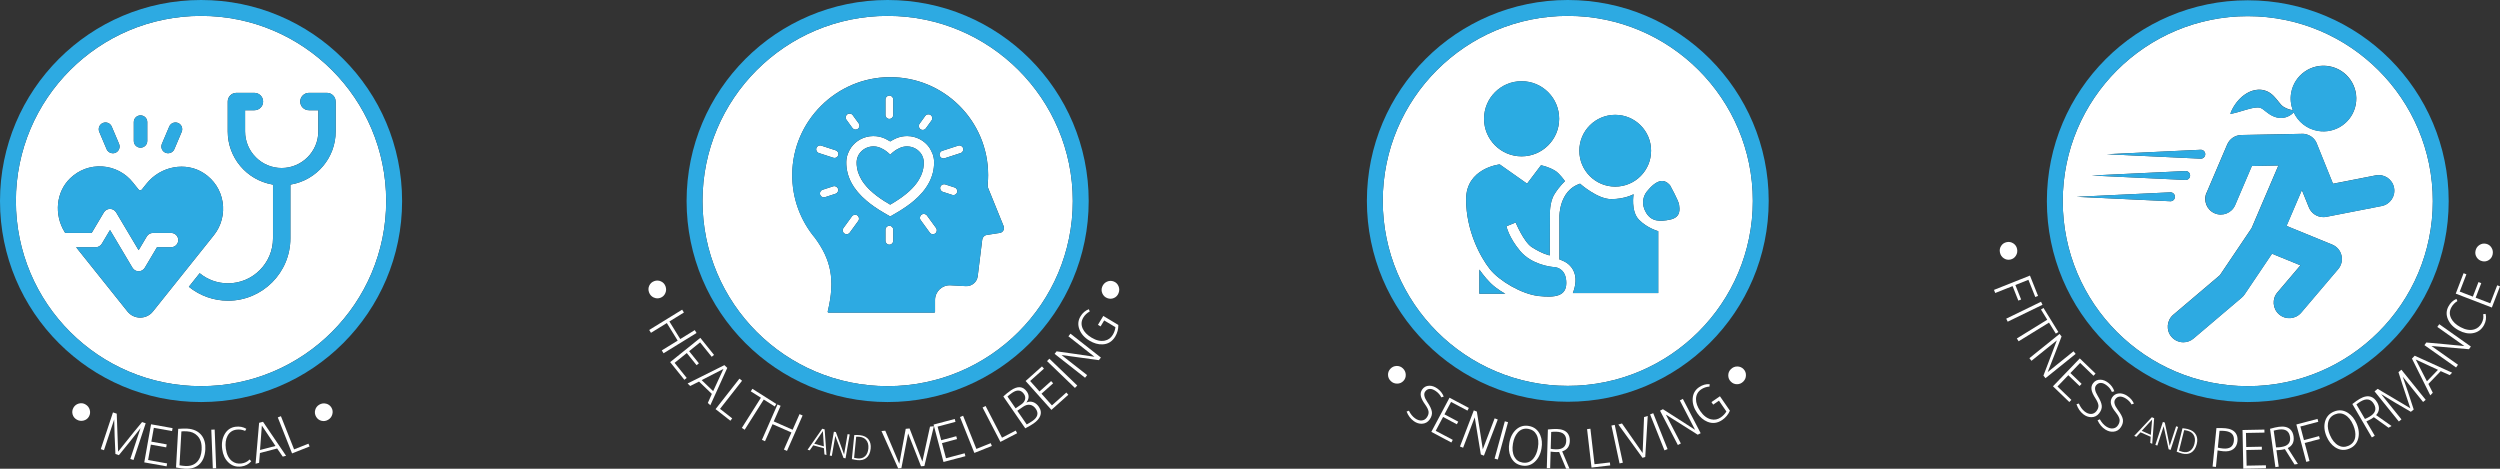<svg xmlns="http://www.w3.org/2000/svg" id="Layer_1" viewBox="0 0 877.89 164.61"><rect x="0" y="0" width="877.89" height="164.61" fill="#333333" stroke="none"/><defs><style>.cls-1{fill:#2babe2;}.cls-2{fill:#fff;}.cls-3{fill:#2daae2;}</style></defs><path class="cls-2" d="M70.6,5.58C34.69,5.58,5.58,34.69,5.58,70.59s29.11,65.01,65.01,65.01,65.01-29.11,65.01-65.01S106.51,5.58,70.6,5.58ZM56.85,50.53l2.58-6.08c.51-1.2,1.91-1.77,3.11-1.26,1.21.51,1.77,1.9,1.26,3.11l-2.58,6.08c-.38.9-1.26,1.44-2.18,1.44-.31,0-.62-.06-.93-.19-1.21-.51-1.77-1.9-1.26-3.11ZM46.98,42.88c0-1.31,1.06-2.37,2.37-2.37s2.37,1.06,2.37,2.37v6.6c0,1.31-1.06,2.37-2.37,2.37s-2.37-1.06-2.37-2.37v-6.6ZM36.12,43.19c1.21-.51,2.6.05,3.11,1.26l2.58,6.08c.51,1.2-.05,2.6-1.26,3.11-.3.13-.62.19-.93.19-.92,0-1.8-.54-2.18-1.45l-2.58-6.08c-.51-1.21.05-2.6,1.26-3.11ZM49.23,111.53c-1.75,0-3.38-.79-4.47-2.15l-18.03-22.56h6.87c.88,0,1.71-.47,2.16-1.23l2.87-4.82,7.89,13.27c.45.76,1.27,1.23,2.16,1.23s1.71-.47,2.16-1.23l4.29-7.22h4.96c1.39,0,2.51-1.13,2.51-2.51s-1.13-2.51-2.51-2.51h-6.39c-.88,0-1.71.47-2.16,1.23l-2.86,4.82-7.89-13.26c-.45-.76-1.28-1.23-2.16-1.23s-1.71.47-2.16,1.23l-4.29,7.22h-9.28l-.19-.31c-3.81-6.16-3.01-14.09,1.9-18.85,3.08-2.98,7.1-4.47,11.34-4.19,4.18.27,8.08,2.3,10.68,5.57l2.04,2.54c.13.16.34.25.57.25h0c.23,0,.44-.09.56-.25l1.65-2.06c4.96-6.21,13.81-7.83,20.13-3.69,3.58,2.34,5.92,5.94,6.59,10.13.66,4.14-.46,8.38-3.07,11.65l-21.4,26.78c-1.09,1.37-2.72,2.15-4.47,2.15ZM117.87,35.67v10.47c0,9.19-6.58,17.03-15.64,18.64l-.26.05v18.84c0,12.09-9.83,21.92-21.91,21.92-5.01,0-9.88-1.74-13.75-4.88l3.8-4.77c2.78,2.29,6.26,3.55,9.95,3.55,8.72,0,15.8-7.09,15.8-15.82v-18.84l-.26-.05c-9.06-1.61-15.64-9.46-15.64-18.64v-10.47c0-1.68,1.36-3.06,3.04-3.06h6.33c1.69,0,3.06,1.38,3.06,3.06s-1.37,3.04-3.06,3.04h-3.27v7.43c0,7.09,5.76,12.86,12.84,12.86s12.87-5.77,12.87-12.86v-7.43h-3.29c-1.69,0-3.06-1.36-3.06-3.04s1.37-3.06,3.06-3.06h6.33c1.68,0,3.04,1.38,3.04,3.06Z"></path><path class="cls-3" d="M108.5,32.61c-1.69,0-3.06,1.38-3.06,3.06s1.37,3.04,3.06,3.04h3.29v7.43c0,7.09-5.77,12.86-12.87,12.86s-12.84-5.77-12.84-12.86v-7.43h3.27c1.69,0,3.06-1.36,3.06-3.04s-1.37-3.06-3.06-3.06h-6.33c-1.68,0-3.04,1.38-3.04,3.06v10.47c0,9.19,6.58,17.03,15.64,18.64l.26.05v18.84c0,8.73-7.09,15.82-15.8,15.82-3.68,0-7.17-1.26-9.95-3.55l-3.8,4.77c3.86,3.14,8.73,4.88,13.75,4.88,12.07,0,21.91-9.83,21.91-21.92v-18.84l.26-.05c9.06-1.61,15.64-9.46,15.64-18.64v-10.47c0-1.68-1.36-3.06-3.04-3.06h-6.33Z"></path><path class="cls-3" d="M78.17,70.94c-.67-4.19-3.01-7.79-6.59-10.13-6.33-4.14-15.18-2.52-20.13,3.69l-1.65,2.06c-.12.16-.33.25-.56.25h0c-.23,0-.45-.09-.57-.25l-2.04-2.54c-2.61-3.27-6.5-5.3-10.68-5.57-4.24-.28-8.26,1.21-11.34,4.19-4.91,4.76-5.71,12.68-1.9,18.85l.19.31h9.28l4.29-7.22c.45-.76,1.28-1.23,2.16-1.23s1.71.47,2.16,1.23l7.89,13.26,2.86-4.82c.45-.76,1.28-1.23,2.16-1.23h6.39c1.39,0,2.51,1.13,2.51,2.51s-1.13,2.51-2.51,2.51h-4.96l-4.29,7.22c-.45.76-1.28,1.23-2.16,1.23s-1.71-.47-2.16-1.23l-7.89-13.27-2.87,4.82c-.45.76-1.28,1.23-2.16,1.23h-6.87l18.03,22.56c1.09,1.37,2.72,2.15,4.47,2.15s3.38-.79,4.47-2.15l21.4-26.78c2.61-3.27,3.73-7.52,3.07-11.65Z"></path><path class="cls-3" d="M49.35,51.86c1.31,0,2.37-1.06,2.37-2.37v-6.6c0-1.31-1.06-2.37-2.37-2.37s-2.37,1.06-2.37,2.37v6.6c0,1.31,1.06,2.37,2.37,2.37Z"></path><path class="cls-3" d="M58.11,53.63c.3.13.62.19.93.19.92,0,1.8-.54,2.18-1.44l2.58-6.08c.51-1.21-.05-2.6-1.26-3.11-1.21-.51-2.6.05-3.11,1.26l-2.58,6.08c-.51,1.21.05,2.6,1.26,3.11Z"></path><path class="cls-3" d="M37.44,52.38c.38.9,1.26,1.45,2.18,1.45.31,0,.62-.06.93-.19,1.21-.51,1.77-1.91,1.26-3.11l-2.58-6.08c-.51-1.21-1.9-1.77-3.11-1.26-1.2.51-1.77,1.9-1.26,3.11l2.58,6.08Z"></path><path class="cls-3" d="M70.6,0C31.61,0,0,31.6,0,70.59s31.61,70.59,70.6,70.59,70.6-31.6,70.6-70.59S109.59,0,70.6,0ZM70.6,135.6c-35.91,0-65.01-29.11-65.01-65.01S34.69,5.58,70.6,5.58s65.01,29.1,65.01,65.01-29.11,65.01-65.01,65.01Z"></path><path class="cls-2" d="M30.01,142c-.75-.42-1.53-.52-2.35-.29-.82.23-1.44.71-1.87,1.46-.42.75-.52,1.52-.3,2.33.22.81.72,1.43,1.48,1.86.76.43,1.56.54,2.4.32.83-.22,1.46-.69,1.87-1.42.42-.75.51-1.54.27-2.36-.24-.83-.74-1.46-1.51-1.89Z"></path><path class="cls-2" d="M49.89,148.21c-1.46,1.73-3.69,4.47-6.68,8.22-.82,1.02-1.4,1.75-1.74,2.18-.02-.61-.06-1.66-.11-3.16l-.02-.55c-.13-4.42-.25-7.63-.35-9.64l-1.32-.44-4.28,12.9,1.12.37,3.59-10.82c.06,3.61.2,7.66.43,12.15l1.22.41c2.87-3.47,5.4-6.63,7.6-9.49l-3.59,10.82,1.12.37,4.28-12.9-1.26-.42Z"></path><polygon class="cls-2" points="50.66 162.37 58.5 163.76 58.68 162.73 52.01 161.54 52.97 156.13 58.36 157.09 58.54 156.05 53.15 155.09 54.02 150.23 60.42 151.37 60.6 150.34 53.04 148.99 50.66 162.37"></polygon><path class="cls-2" d="M65.68,150.51c-.73-.04-1.76-.01-3.1.08l-.77,13.57c1.33.25,2.39.39,3.18.44,2.01.11,3.63-.36,4.85-1.4,1.37-1.18,2.13-2.98,2.26-5.4.11-2-.32-3.63-1.29-4.89-1.14-1.47-2.85-2.27-5.13-2.4ZM70.82,157.81c-.11,1.87-.62,3.31-1.56,4.32-1.01,1.1-2.42,1.61-4.24,1.5-.64-.04-1.3-.12-1.99-.24l.67-11.9c.43-.06,1.09-.07,1.96-.02,1.5.09,2.71.59,3.63,1.54,1.13,1.15,1.63,2.75,1.51,4.8Z"></path><polygon class="cls-2" points="74.2 150.89 74.73 164.47 75.91 164.42 75.38 150.84 74.2 150.89"></polygon><path class="cls-2" d="M84.79,162.75c-1.28.17-2.39-.11-3.34-.85-1.16-.93-1.88-2.37-2.14-4.32-.25-1.82-.05-3.32.58-4.5.67-1.27,1.71-2.01,3.12-2.2,1.05-.14,2.07,0,3.07.43l.42-.73c-1.12-.67-2.39-.91-3.82-.72-1.6.22-2.84,1.04-3.7,2.45-.92,1.53-1.24,3.34-.95,5.44.26,1.92.95,3.42,2.07,4.53,1.27,1.27,2.83,1.78,4.67,1.53,1.42-.19,2.57-.8,3.46-1.83l-.58-.63c-.75.78-1.7,1.25-2.84,1.4Z"></path><path class="cls-2" d="M90.99,148.47l-1.24,14.37,1.23-.32.3-3.45,6.04-1.58,1.97,2.86,1.16-.3-8.09-11.94-1.37.36ZM91.31,158.02l.64-8.58,4.78,7.16-5.43,1.42Z"></path><polygon class="cls-2" points="103.27 157.8 98.65 146.15 97.55 146.58 102.56 159.22 108.71 156.78 108.32 155.8 103.27 157.8"></polygon><path class="cls-2" d="M114.51,141.75c-.84-.21-1.64-.09-2.39.35-.74.43-1.22,1.06-1.44,1.88-.22.82-.11,1.61.32,2.35.43.74,1.05,1.22,1.86,1.43.81.21,1.6.1,2.35-.34.76-.44,1.25-1.07,1.48-1.91.24-.83.14-1.61-.28-2.34-.43-.74-1.07-1.22-1.9-1.43Z"></path><path class="cls-2" d="M331.29,55.64c.14,0,.28-.02.42-.07l5.61-1.82c.72-.24,1.12-1.01.88-1.73-.24-.72-1.01-1.12-1.73-.88l-5.61,1.82c-.72.23-1.11,1.01-.88,1.73.19.58.73.95,1.3.95Z"></path><path class="cls-2" d="M298.85,51.81c-.51.83-.78,1.31-1.15,2.24-.33.93-.5,1.89-.52,2.83-.07,5.02,2.34,9.63,7.18,13.68,1.69,1.43,3.72,2.83,6.03,4.17l2.21,1.28,2.21-1.28c2.31-1.34,4.34-2.74,6.03-4.16,4.84-4.06,7.25-8.67,7.18-13.69-.01-.94-.19-1.91-.52-2.83-.39-.9-.75-1.63-1.14-2.24-1.76-2.49-4.62-3.99-7.72-4.03h-.13c-1.32,0-2.6.26-3.8.77-.24.1-.49.22-.73.35-.49.23-.95.5-1.37.77-.42-.27-.88-.53-1.37-.77-.24-.13-.48-.24-.73-.35-1.2-.51-2.48-.77-3.8-.77h-.13c-3.11.04-5.96,1.54-7.72,4.03ZM301.65,54.15h0s0-.01,0-.01h0c1.03-1.6,2.87-2.71,4.97-2.73h.08c.85,0,1.66.17,2.39.48.18.08.35.16.53.25,1.15.53,2.1,1.33,2.6,1.81l.39.37.39-.37c.5-.48,1.45-1.28,2.6-1.81.17-.09.34-.18.53-.25.73-.31,1.54-.48,2.38-.48h.08c2.09.03,3.94,1.13,4.96,2.73,0,0,0,0,0,0,0,0,0,0,.01.01h0c.49.81.82,1.81.84,2.8.03,2.38-.6,6.42-5.89,10.87-1.47,1.24-3.28,2.51-5.52,3.81l-.39.23-.39-.23c-2.23-1.29-4.05-2.57-5.52-3.81-5.29-4.44-5.92-8.49-5.89-10.87.01-.99.35-1.99.84-2.79Z"></path><path class="cls-2" d="M312.3,79.28c-.76,0-1.37.61-1.37,1.37v3.9c0,.76.61,1.37,1.37,1.37s1.37-.61,1.37-1.37v-3.9c0-.76-.61-1.37-1.37-1.37Z"></path><path class="cls-2" d="M323.6,75.38c-.61.45-.75,1.3-.3,1.92l3.19,4.39c.27.37.68.57,1.11.57.28,0,.56-.09.8-.26.61-.45.75-1.3.31-1.92l-3.19-4.39c-.45-.61-1.3-.75-1.92-.3Z"></path><path class="cls-2" d="M299.33,44.94c.27.37.69.57,1.11.57.28,0,.56-.09.81-.26.61-.44.75-1.3.3-1.91l-2.1-2.89c-.44-.61-1.3-.75-1.91-.3-.61.45-.75,1.3-.31,1.92l2.1,2.89Z"></path><path class="cls-2" d="M335.22,65.83l-3.29-1.07c-.72-.23-1.49.16-1.73.88-.23.72.16,1.49.88,1.73l3.29,1.07c.14.05.28.07.42.07.58,0,1.12-.37,1.3-.95.23-.72-.16-1.49-.88-1.73Z"></path><path class="cls-2" d="M311.7,135.6c35.91,0,65.01-29.11,65.01-65.01S347.61,5.58,311.7,5.58s-65.01,29.11-65.01,65.01,29.11,65.01,65.01,65.01ZM312.38,27.09c19.1-.12,34.62,15.33,34.62,34.4,0,1.07-.05,2.13-.15,3.17-.06.61.05,1.22.31,1.78l5.25,12.92c.22.54.19,1.15-.12,1.64-.31.49-.84.79-1.43.81l-4.39.7c-.84.13-1.45.82-1.55,1.65l-1.58,12.8c-.26,2.09-2.09,3.63-4.19,3.51l-5.37-.29c-2.95-.16-5.43,2.19-5.43,5.14v4.12c0,.19-.16.34-.35.34h-37c-.22,0-.39-.21-.33-.43,2.75-11.3,1.03-18.32-4.48-25.82-5.05-6.04-8.07-13.85-7.99-22.37.17-18.71,15.47-33.97,34.19-34.08Z"></path><path class="cls-2" d="M287.56,53.75l5.07,1.65c.14.05.28.07.42.07.58,0,1.12-.37,1.3-.95.23-.72-.16-1.49-.88-1.73l-5.07-1.65c-.72-.24-1.49.16-1.73.88-.23.72.16,1.49.88,1.73Z"></path><path class="cls-2" d="M297.29,82.25c.42,0,.84-.2,1.11-.57l2.98-4.1c.45-.61.31-1.47-.3-1.92s-1.47-.31-1.92.3l-2.98,4.1c-.45.61-.31,1.47.3,1.92.24.18.53.26.81.26Z"></path><path class="cls-2" d="M292.56,65.43l-3.69,1.2c-.72.23-1.12,1.01-.88,1.73.19.58.73.95,1.3.95.14,0,.28-.02.42-.07l3.69-1.2c.72-.23,1.11-1.01.88-1.73-.23-.72-1.01-1.12-1.73-.88Z"></path><path class="cls-2" d="M324.02,45.63c.42,0,.84-.2,1.11-.57l1.99-2.75c.45-.61.31-1.47-.3-1.91-.61-.45-1.47-.31-1.92.3l-1.99,2.75c-.45.61-.31,1.47.3,1.92.24.18.53.26.81.26Z"></path><path class="cls-2" d="M312.3,41.76c.76,0,1.37-.61,1.37-1.37v-5.46c0-.76-.61-1.37-1.37-1.37s-1.37.61-1.37,1.37v5.46c0,.76.61,1.37,1.37,1.37Z"></path><path class="cls-3" d="M311.7,141.18c38.99,0,70.6-31.6,70.6-70.59S350.69,0,311.7,0s-70.6,31.6-70.6,70.59,31.61,70.59,70.6,70.59ZM311.7,5.58c35.91,0,65.01,29.11,65.01,65.01s-29.11,65.01-65.01,65.01-65.01-29.11-65.01-65.01S275.8,5.58,311.7,5.58Z"></path><path class="cls-3" d="M306.7,67.81c1.47,1.24,3.28,2.51,5.52,3.81l.39.23.39-.23c2.23-1.29,4.04-2.57,5.52-3.81,5.29-4.44,5.92-8.49,5.89-10.87-.01-.99-.35-1.99-.84-2.79h0s0-.01-.01-.01c0,0,0,0,0,0-1.03-1.6-2.87-2.7-4.96-2.73h-.08c-.85,0-1.65.17-2.38.48-.18.08-.35.16-.53.25-1.15.53-2.1,1.33-2.6,1.81l-.39.37-.39-.37c-.5-.48-1.45-1.28-2.6-1.81-.17-.09-.34-.18-.53-.25-.73-.31-1.54-.48-2.39-.48h-.08c-2.09.03-3.94,1.13-4.97,2.73h0s0,0,0,.01h0c-.49.81-.82,1.81-.84,2.8-.03,2.38.6,6.42,5.89,10.87Z"></path><path class="cls-3" d="M290.66,109.37c-.05.22.11.43.33.43h37c.19,0,.35-.15.35-.34v-4.12c0-2.95,2.48-5.31,5.43-5.14l5.37.29c2.1.12,3.94-1.42,4.19-3.51l1.58-12.8c.1-.83.72-1.52,1.55-1.65l4.39-.7c.59-.02,1.12-.32,1.43-.81.31-.49.34-1.1.12-1.64l-5.25-12.92c-.26-.55-.37-1.17-.31-1.78.1-1.04.15-2.1.15-3.17,0-19.07-15.52-34.52-34.62-34.4-18.72.12-34.02,15.37-34.19,34.08-.08,8.51,2.94,16.32,7.99,22.37,5.51,7.5,7.23,14.52,4.48,25.82ZM293.41,68.04l-3.69,1.2c-.14.05-.28.07-.42.07-.58,0-1.12-.37-1.3-.95-.23-.72.16-1.49.88-1.73l3.69-1.2c.72-.24,1.49.16,1.73.88.23.72-.16,1.49-.88,1.73ZM313.67,84.55c0,.76-.61,1.37-1.37,1.37s-1.37-.61-1.37-1.37v-3.9c0-.76.61-1.37,1.37-1.37s1.37.61,1.37,1.37v3.9ZM336.1,67.56c-.19.58-.73.95-1.3.95-.14,0-.28-.02-.42-.07l-3.29-1.07c-.72-.24-1.11-1.01-.88-1.73.24-.72,1.01-1.11,1.73-.88l3.29,1.07c.72.23,1.11,1.01.88,1.73ZM330.87,52.97l5.61-1.82c.72-.24,1.49.16,1.73.88.23.72-.16,1.49-.88,1.73l-5.61,1.82c-.14.05-.28.07-.42.07-.58,0-1.11-.37-1.3-.95-.23-.72.16-1.49.88-1.73ZM328.4,81.99c-.24.18-.52.26-.8.26-.43,0-.84-.2-1.11-.57l-3.19-4.39c-.45-.61-.31-1.47.3-1.92.61-.45,1.47-.31,1.92.3l3.19,4.39c.44.61.31,1.47-.31,1.92ZM322.91,43.45l1.99-2.75c.45-.61,1.3-.75,1.92-.3.61.45.75,1.3.3,1.91l-1.99,2.75c-.27.37-.69.57-1.11.57-.28,0-.56-.09-.81-.26-.61-.45-.75-1.3-.3-1.92ZM310.93,34.93c0-.76.61-1.37,1.37-1.37s1.37.61,1.37,1.37v5.46c0,.76-.61,1.37-1.37,1.37s-1.37-.61-1.37-1.37v-5.46ZM306.7,47.78c1.32,0,2.6.26,3.8.77.24.1.48.22.73.35.49.23.95.5,1.37.77.42-.27.88-.53,1.37-.77.24-.13.49-.24.73-.35,1.2-.51,2.48-.77,3.8-.77h.13c3.11.04,5.96,1.54,7.72,4.03.39.61.75,1.34,1.14,2.24.33.93.51,1.89.52,2.83.07,5.02-2.35,9.62-7.18,13.69-1.69,1.42-3.72,2.82-6.03,4.16l-2.21,1.28-2.21-1.28c-2.31-1.34-4.34-2.74-6.03-4.17-4.83-4.06-7.25-8.66-7.18-13.68.01-.94.19-1.9.52-2.83.36-.93.64-1.42,1.15-2.24,1.76-2.49,4.61-3.99,7.72-4.03h.13ZM297.54,40.13c.61-.45,1.47-.31,1.91.3l2.1,2.89c.45.61.31,1.47-.3,1.91-.24.18-.53.26-.81.26-.42,0-.84-.2-1.11-.57l-2.1-2.89c-.45-.61-.31-1.47.31-1.92ZM296.19,80.07l2.98-4.1c.45-.61,1.3-.75,1.92-.3s.75,1.3.3,1.92l-2.98,4.1c-.27.37-.69.57-1.11.57-.28,0-.56-.09-.81-.26-.61-.45-.75-1.3-.3-1.92ZM286.68,52.02c.24-.72,1.01-1.12,1.73-.88l5.07,1.65c.72.23,1.11,1.01.88,1.73-.19.58-.72.95-1.3.95-.14,0-.28-.02-.42-.07l-5.07-1.65c-.72-.24-1.11-1.01-.88-1.73Z"></path><path class="cls-2" d="M229.55,104.46c.78.37,1.56.41,2.35.12.81-.3,1.38-.84,1.73-1.63.35-.79.37-1.59.07-2.41-.3-.81-.83-1.39-1.61-1.74-.77-.35-1.56-.38-2.37-.08-.8.3-1.38.83-1.73,1.59-.35.76-.37,1.55-.07,2.37.3.82.84,1.42,1.62,1.79Z"></path><polygon class="cls-2" points="243.97 115.92 238.87 119.06 235.06 112.89 240.16 109.74 239.54 108.74 227.97 115.87 228.59 116.87 234.16 113.44 237.97 119.61 232.39 123.05 233.01 124.06 244.59 116.93 243.97 115.92"></polygon><polygon class="cls-2" points="244.61 128.24 245.42 127.58 241.99 123.32 245.84 120.22 249.92 125.29 250.74 124.63 245.92 118.64 235.33 127.16 240.32 133.37 241.14 132.71 236.89 127.42 241.17 123.97 244.61 128.24"></polygon><path class="cls-2" d="M254.37,128.22l-12.91,6.44.91.88,3.1-1.55,4.5,4.33-1.41,3.17.87.83,5.96-13.13-1.02-.98ZM250.43,137.36l-4.04-3.88,7.65-3.93-3.62,7.82Z"></path><polygon class="cls-2" points="260.58 133.7 259.65 132.97 251.27 143.67 256.47 147.74 257.12 146.92 252.84 143.57 260.58 133.7"></polygon><polygon class="cls-2" points="272.05 142.74 272.61 141.85 264.21 136.53 263.64 137.42 267.2 139.67 260.5 150.27 261.5 150.9 268.2 140.3 272.05 142.74"></polygon><polygon class="cls-2" points="278.34 150.91 271.7 147.98 274.12 142.5 273.03 142.02 267.56 154.46 268.64 154.94 271.28 148.95 277.92 151.87 275.28 157.86 276.36 158.34 281.84 145.9 280.76 145.42 278.34 150.91"></polygon><path class="cls-2" d="M288.74,150.54l-5.16,7.39.76.21,1.24-1.77,3.76,1.04.17,2.16.72.2-.65-8.99-.85-.23ZM285.93,155.81l3.03-4.44.35,5.37-3.38-.93Z"></path><path class="cls-2" d="M296.41,159.6c-.16-.45-.64-1.77-1.44-3.97-.8-2.19-1.28-3.49-1.45-3.91l-.7-.12-1.45,8.37.73.13,1.22-7.03c1.54,4.17,2.5,6.75,2.89,7.75l.71.12,1.45-8.37-.73-.13-1.24,7.17Z"></path><path class="cls-2" d="M301.92,152.8c-.45-.05-1.1-.06-1.94-.03l-.84,8.45c.83.19,1.48.31,1.97.36,1.26.13,2.28-.12,3.07-.74.89-.7,1.41-1.81,1.56-3.31.12-1.25-.1-2.27-.67-3.09-.67-.95-1.72-1.49-3.14-1.63ZM304.93,157.5c-.12,1.17-.48,2.05-1.09,2.65-.66.66-1.55.94-2.69.83-.4-.04-.81-.11-1.23-.21l.74-7.41c.27-.03.68-.01,1.22.04.94.09,1.68.45,2.23,1.06.67.75.94,1.76.82,3.04Z"></path><polygon class="cls-2" points="323.89 162.1 319.4 150.46 318.05 150.58 315.79 162.85 310.87 151.24 309.54 151.36 315.4 164.48 316.53 164.37 318.89 152.19 323.42 163.74 324.6 163.64 327.93 149.68 326.58 149.8 323.89 162.1"></polygon><polygon class="cls-2" points="332.19 160.91 330.78 155.6 336.07 154.19 335.8 153.18 330.51 154.58 329.24 149.81 335.53 148.14 335.26 147.12 327.83 149.09 331.31 162.23 339.01 160.19 338.74 159.17 332.19 160.91"></polygon><polygon class="cls-2" points="342.86 157.64 338.2 145.99 337.1 146.44 342.15 159.05 348.29 156.6 347.9 155.62 342.86 157.64"></polygon><polygon class="cls-2" points="351.86 153.7 346.09 142.56 345.04 143.11 351.3 155.17 357.17 152.13 356.68 151.19 351.86 153.7"></polygon><path class="cls-2" d="M362.79,141.21c-.78-.27-1.56-.22-2.36.14v-.02c.96-1.28,1.03-2.54.19-3.76-1.36-1.98-3.26-2.13-5.69-.46-.95.66-1.82,1.36-2.61,2.11l7.71,11.19c1.26-.65,2.22-1.22,2.9-1.69,1.17-.8,1.94-1.68,2.32-2.61.44-1.1.29-2.19-.45-3.26-.57-.83-1.24-1.37-2.02-1.64ZM353.77,139.24c.45-.41,1-.84,1.66-1.3,1.75-1.2,3.13-1.05,4.16.44.41.6.53,1.24.36,1.9-.18.67-.62,1.24-1.32,1.73l-2,1.38-2.86-4.16ZM362.48,147.87c-.62.43-1.27.82-1.94,1.18l-3.31-4.81,2.05-1.41c.84-.58,1.65-.8,2.43-.67.78.13,1.45.6,2.02,1.41,1.07,1.56.66,2.99-1.24,4.3Z"></path><polygon class="cls-2" points="369.39 142.36 365.73 138.25 369.81 134.61 369.11 133.82 365.02 137.47 361.74 133.79 366.59 129.45 365.89 128.67 360.15 133.79 369.21 143.93 375.15 138.62 374.45 137.84 369.39 142.36"></polygon><rect class="cls-2" x="372.4" y="124.31" width="1.18" height="13.59" transform="translate(19.88 308.94) rotate(-46.1)"></rect><path class="cls-2" d="M375.17,118.09l9.15,7.19c-.76-.12-2.99-.45-6.68-.98-3.69-.53-5.9-.84-6.61-.93l-.7.89,10.69,8.39.73-.93-8.99-7.05c7.04.99,11.41,1.59,13.11,1.8l.72-.91-10.69-8.39-.73.93Z"></path><path class="cls-2" d="M385.56,114.07l.92.55,1.26-2.1,3.94,2.36c-.08.92-.39,1.83-.93,2.72-.66,1.09-1.59,1.77-2.81,2.02-1.44.29-2.99-.06-4.63-1.05-1.55-.93-2.59-2-3.14-3.24-.57-1.33-.49-2.61.25-3.83.53-.88,1.28-1.59,2.25-2.13l-.31-.79c-1.22.45-2.2,1.29-2.94,2.52-.85,1.42-.99,2.92-.41,4.49.61,1.63,1.79,2.98,3.56,4.04,1.55.93,3.06,1.36,4.55,1.3,1.94-.07,3.45-.99,4.51-2.76.74-1.24,1.1-2.59,1.08-4.06l-5.28-3.17-1.87,3.11Z"></path><path class="cls-2" d="M391.08,98.84c-.8-.31-1.59-.28-2.38.08-.78.36-1.33.95-1.65,1.77-.31.8-.29,1.59.06,2.37.35.78.92,1.32,1.72,1.63.8.31,1.58.29,2.35-.05.77-.34,1.31-.92,1.62-1.74.32-.82.31-1.62-.03-2.42-.34-.79-.9-1.34-1.69-1.64Z"></path><path class="cls-2" d="M550.54,5.58c-35.88,0-64.97,29.08-64.97,64.96s29.09,64.96,64.97,64.96,64.97-29.08,64.97-64.96-29.09-64.96-64.97-64.96ZM567.19,40.33c6.96,0,12.6,5.64,12.6,12.6s-5.64,12.6-12.6,12.6-12.6-5.64-12.6-12.6,5.64-12.6,12.6-12.6ZM534.32,28.52c7.28,0,13.19,5.9,13.19,13.19s-5.9,13.19-13.19,13.19-13.19-5.9-13.19-13.19,5.9-13.19,13.19-13.19ZM519.48,103.15v-8.5s1.83,2.69,3.94,4.76c2.32,2.28,5.2,3.74,5.2,3.74h-9.13ZM540.26,103.94c-5.83-.63-13.78-5.27-17.09-9.45-3.31-4.17-8.35-13.46-8.35-24.48s11.81-12.28,11.81-12.28l9.61,6.77,4.88-6.46s2.68.47,5.04,1.97c1.62,1.03,3.38,3.62,3.38,3.62,0,0-1.89,1.65-3.7,4.57-1.81,2.91-1.57,7.24-1.57,7.24l-.08,14.25s-2.36-.39-6.3-2.91c-2.78-1.78-5.67-8.66-5.67-8.66l-3.23,1.34s.79,3.86,4.8,8.66c4.01,4.8,10.71,5.59,11.97,5.67,1.26.08,4.25.94,4.25,5.59s-3.94,5.2-9.76,4.57ZM582.31,102.91h-30s1.42-3.23.79-6.22c-.63-2.99-2.84-4.41-3.78-4.88-.94-.47-1.73-.71-1.73-.71v-15.04s-.16-9.13,7.24-11.57c0,0,6.06,5.43,10.94,5.43s7.87-1.73,7.87-1.73c0,0-1.03,5.98,1.89,8.97,2.91,2.99,6.77,4.01,6.77,4.01v21.73ZM586.56,77.09c-3.86.86-6.69.63-8.5-2.36-1.81-2.99-1.1-5.83.31-7.56,1.42-1.73,3.23-3.46,5.04-3.62,1.81-.16,3.07,1.58,3.07,1.58,0,0,2.99,5.43,3.15,6.77.16,1.34.79,4.33-3.07,5.2Z"></path><path class="cls-1" d="M534.32,54.89c7.28,0,13.19-5.9,13.19-13.19s-5.9-13.19-13.19-13.19-13.19,5.9-13.19,13.19,5.9,13.19,13.19,13.19Z"></path><path class="cls-1" d="M567.19,65.52c6.96,0,12.6-5.64,12.6-12.6s-5.64-12.6-12.6-12.6-12.6,5.64-12.6,12.6,5.64,12.6,12.6,12.6Z"></path><path class="cls-1" d="M586.48,65.13s-1.26-1.73-3.07-1.58c-1.81.16-3.62,1.89-5.04,3.62-1.42,1.73-2.13,4.57-.31,7.56,1.81,2.99,4.65,3.23,8.5,2.36,3.86-.87,3.23-3.86,3.07-5.2-.16-1.34-3.15-6.77-3.15-6.77Z"></path><path class="cls-1" d="M545.77,93.78c-1.26-.08-7.95-.86-11.97-5.67-4.02-4.8-4.8-8.66-4.8-8.66l3.23-1.34s2.89,6.88,5.67,8.66c3.94,2.52,6.3,2.91,6.3,2.91l.08-14.25s-.24-4.33,1.57-7.24c1.81-2.91,3.7-4.57,3.7-4.57,0,0-1.76-2.59-3.38-3.62-2.36-1.5-5.04-1.97-5.04-1.97l-4.88,6.46-9.61-6.77s-11.81,1.26-11.81,12.28,5.04,20.31,8.35,24.48c3.31,4.17,11.26,8.82,17.09,9.45,5.83.63,9.76.08,9.76-4.57s-2.99-5.51-4.25-5.59Z"></path><path class="cls-1" d="M519.48,94.65v8.5h9.13s-2.87-1.46-5.2-3.74c-2.11-2.07-3.94-4.76-3.94-4.76Z"></path><path class="cls-1" d="M573.65,68.2s-2.99,1.73-7.87,1.73-10.94-5.43-10.94-5.43c-7.4,2.44-7.24,11.57-7.24,11.57v15.04s.79.24,1.73.71c.94.47,3.15,1.89,3.78,4.88.63,2.99-.79,6.22-.79,6.22h30v-21.73s-3.86-1.03-6.77-4.01c-2.91-2.99-1.89-8.97-1.89-8.97Z"></path><path class="cls-3" d="M550.54,0c-38.96,0-70.55,31.58-70.55,70.54s31.58,70.54,70.55,70.54,70.55-31.58,70.55-70.54S589.5,0,550.54,0ZM550.54,135.5c-35.88,0-64.97-29.08-64.97-64.96s29.09-64.96,64.97-64.96,64.97,29.08,64.97,64.96-29.09,64.96-64.97,64.96Z"></path><path class="cls-2" d="M490.45,128.51c-.85.02-1.57.33-2.17.95-.59.62-.89,1.34-.87,2.18s.34,1.56.97,2.17c.63.61,1.38.91,2.24.9.86,0,1.58-.31,2.17-.91.6-.62.88-1.36.85-2.22-.03-.86-.36-1.6-.99-2.21-.62-.59-1.35-.88-2.2-.87Z"></path><path class="cls-2" d="M502.81,144.58c-.12-.88-.66-2.03-1.63-3.45-1.07-1.58-1.32-2.79-.73-3.62.42-.6.96-.91,1.62-.94.66-.03,1.38.24,2.16.79.85.6,1.48,1.33,1.89,2.17l.85-.27c-.45-1.15-1.2-2.1-2.25-2.84-.97-.68-1.93-1.01-2.86-.97-1.04.03-1.86.47-2.45,1.32-.49.69-.64,1.46-.47,2.31.17.85.7,1.87,1.57,3.07.66.92,1.04,1.72,1.14,2.41.07.67-.13,1.34-.61,2.02-.46.66-1.07,1.01-1.82,1.07-.75.06-1.52-.19-2.3-.74-.87-.61-1.59-1.51-2.18-2.69l-.81.3c.57,1.45,1.43,2.58,2.58,3.39.89.63,1.82.92,2.79.89,1.15-.04,2.07-.55,2.74-1.5.64-.91.9-1.81.78-2.69Z"></path><polygon class="cls-2" points="509.55 141.14 515.3 144.19 515.79 143.26 509.01 139.65 502.62 151.65 509.65 155.39 510.15 154.46 504.16 151.28 506.74 146.42 511.57 148.99 512.07 148.07 507.23 145.5 509.55 141.14"></polygon><path class="cls-2" d="M524.85,146.91l-4.16,10.87c-.11-.76-.45-2.99-1.03-6.67-.58-3.68-.94-5.88-1.06-6.59l-1.06-.41-4.86,12.69,1.1.42,4.08-10.67c1.13,7.02,1.85,11.37,2.15,13.05l1.08.41,4.86-12.69-1.1-.42Z"></path><polygon class="cls-2" points="524.83 161.05 525.97 161.36 529.56 148.25 528.43 147.94 524.83 161.05"></polygon><path class="cls-2" d="M536.86,149.58c-1.66-.29-3.12.1-4.37,1.18-1.3,1.14-2.13,2.73-2.48,4.78-.31,1.76-.16,3.35.44,4.76.78,1.79,2.11,2.85,4,3.18,1.66.29,3.12-.11,4.37-1.2,1.3-1.13,2.13-2.72,2.48-4.78.31-1.76.16-3.34-.44-4.74-.78-1.79-2.12-2.85-4-3.18ZM540.04,157.27c-.28,1.61-.83,2.89-1.64,3.83-1.01,1.15-2.27,1.59-3.76,1.33-1.31-.23-2.27-.91-2.87-2.05-.64-1.23-.8-2.77-.48-4.64.28-1.6.83-2.88,1.64-3.81,1.01-1.15,2.26-1.59,3.76-1.33,1.31.23,2.27.91,2.87,2.04.65,1.22.81,2.75.48,4.62Z"></path><path class="cls-2" d="M551.25,154.87c.03-1.12-.23-2.03-.78-2.73-.76-.95-2.02-1.45-3.78-1.5-.82-.02-1.86.03-3.14.17l-.38,13.59,1.18.03.16-5.84c.67.09,1.33.14,1.97.16.36.01.69,0,1.01-.04l.02.02,2.44,5.85,1.2.03-2.58-6.11c1.73-.52,2.63-1.74,2.68-3.64ZM546.34,157.78c-.73-.02-1.33-.08-1.8-.18l.17-5.92c.53-.07,1.14-.1,1.83-.08,2.36.07,3.51,1.15,3.45,3.23-.06,2.03-1.27,3.01-3.65,2.95Z"></path><polygon class="cls-2" points="559.92 163.01 558.48 150.55 557.31 150.69 558.87 164.19 565.44 163.43 565.32 162.39 559.92 163.01"></polygon><rect class="cls-2" x="567.27" y="149.19" width="1.18" height="13.59" transform="translate(-20.07 122.37) rotate(-12.09)"></rect><polygon class="cls-2" points="576.82 159.09 569.57 148.7 568.29 149.07 576.77 160.76 577.74 160.48 578.61 146.07 577.32 146.45 576.82 159.09"></polygon><rect class="cls-2" x="581.92" y="144.81" width="1.18" height="13.59" transform="translate(-14.64 227.18) rotate(-21.8)"></rect><path class="cls-2" d="M589.88,140.61l5.36,10.33c-.64-.43-2.53-1.65-5.67-3.66-3.14-2.01-5.02-3.21-5.63-3.59l-1.01.52,6.26,12.06,1.05-.54-5.26-10.14c6,3.82,9.73,6.17,11.19,7.06l1.03-.53-6.26-12.06-1.05.55Z"></path><path class="cls-2" d="M600.99,141.21l.61.88,2.02-1.39,2.61,3.79c-.46.8-1.12,1.5-1.98,2.09-1.05.72-2.18.95-3.4.67-1.43-.34-2.69-1.29-3.78-2.88-1.02-1.48-1.53-2.9-1.51-4.25.03-1.44.63-2.57,1.81-3.38.85-.58,1.82-.92,2.93-1l.05-.84c-1.3-.09-2.54.26-3.72,1.07-1.37.94-2.11,2.25-2.23,3.91-.13,1.74.4,3.45,1.56,5.15,1.02,1.48,2.23,2.51,3.6,3.07,1.8.74,3.54.53,5.24-.64,1.19-.82,2.08-1.9,2.67-3.24l-3.5-5.07-2.99,2.06Z"></path><path class="cls-2" d="M610.04,128.69c-.86,0-1.6.32-2.23.94-.61.6-.92,1.33-.92,2.18,0,.85.29,1.58.9,2.19.6.61,1.33.92,2.16.92.84,0,1.57-.3,2.19-.91.62-.62.95-1.35.96-2.22.02-.86-.27-1.59-.86-2.19-.6-.61-1.34-.91-2.2-.91Z"></path><path class="cls-2" d="M789.32,135.6c35.88,0,64.97-29.08,64.97-64.96s-29.09-64.96-64.97-64.96-64.97,29.08-64.97,64.96,29.09,64.96,64.97,64.96ZM783.31,39.66c.04-.1.09-.24.15-.39.06-.15.13-.32.22-.51.08-.19.17-.39.3-.61.12-.22.25-.45.4-.7.29-.5.65-1,1.07-1.56.21-.27.45-.54.7-.82.06-.07.12-.14.19-.21.07-.07.14-.13.21-.2.14-.14.28-.27.43-.41.07-.07.14-.14.22-.21.08-.06.16-.13.24-.2.16-.13.32-.26.49-.39.16-.13.35-.25.54-.38.19-.12.37-.25.57-.36.8-.46,1.72-.86,2.8-1.08.28-.05.54-.1.84-.12l.44-.03c.07,0,.14,0,.22,0h.23s.46.03.46.03c.16.02.32.04.47.07.31.04.63.14.94.23.16.05.31.12.47.18l.23.09.06.02.14.07h0s.02.01.02.01l.07.04c.09.05.18.09.27.14l.03.02.05.03.12.08.24.15.23.16s.08.05.11.08l.08.07c.12.09.23.18.34.27l.08.07.08.07.14.13c.09.09.2.18.28.27.7.71,1.16,1.34,1.56,1.83.39.5.7.88,1.03,1.22.09.08.17.17.26.25.09.08.19.15.28.23.1.07.2.13.3.21l.04.03h.02s0,.02,0,.02h0c-.08,0-.02,0-.03,0l.11.05.11.05.05.03h.03s.02.02.02.02c.16.11.4.23.61.32.22.1.44.19.66.26.11.04.21.07.32.1.11.03.21.06.31.09.2.05.4.09.58.13.15.03.28.06.41.08-.72-1.9-.97-4.01-.57-6.16,1.15-6.26,7.15-10.41,13.41-9.26,6.26,1.15,10.41,7.15,9.26,13.41-1.15,6.26-7.15,10.4-13.42,9.26-3.82-.7-6.85-3.22-8.37-6.5-.11.12-.24.25-.39.39-.31.28-.72.6-1.26.88-.27.14-.56.27-.89.38-.16.06-.33.11-.51.15-.17.05-.38.08-.59.1-.08.01-.16.03-.24.04l-.12.02s.04,0-.05,0h-.07s-.08,0-.08,0c-.2,0-.42,0-.63,0-.22-.02-.44-.05-.67-.08-.12-.01-.23-.04-.34-.06-.11-.03-.23-.06-.34-.09-.92-.24-1.84-.72-2.6-1.26-.76-.53-1.4-1.07-1.9-1.45-.07-.05-.12-.08-.18-.13l-.08-.06-.04-.03-.04-.02c-.05-.03-.1-.06-.15-.09l-.03-.02s-.01,0-.02,0c0,0-.02,0-.02,0,0,0-.02,0-.02-.01h-.01s0-.01,0-.01h-.01s-.03-.02-.03-.02c-.09-.04-.17-.08-.25-.12h0s-.05-.02-.05-.02c-.03,0-.06-.03-.1-.04-.07-.01-.13-.05-.22-.06-.04,0-.08-.02-.12-.03-.05,0-.09-.01-.14-.02-.09-.02-.2-.02-.3-.03-.1-.02-.22,0-.34,0-.48.01-1.05.09-1.65.21-.15.03-.3.07-.45.1-.15.04-.3.06-.46.11-.3.09-.61.15-.92.25-.3.1-.61.16-.91.26-.3.09-.59.18-.88.26-.56.19-1.12.32-1.6.47-.24.07-.48.13-.7.18-.22.05-.42.11-.62.16-.19.05-.36.09-.51.12-.15.03-.28.06-.39.08-.21.04-.33.05-.33.05,0,0,.04-.12.12-.34ZM774.84,67.72l7.25-16.98c.85-1.98,2.78-3.28,4.93-3.33l21.36-.42h0c.14,0,.27,0,.41,0h.03c.11,0,.21.02.32.03.05,0,.09.01.13.02.09.01.17.03.27.05.08.02.16.03.24.05.03.01.07.02.11.03.25.07.5.15.74.25h.02s0,0,0,.01c.23.1.45.21.66.34.04.02.08.04.11.07.05.03.1.07.15.1.07.05.13.09.2.14.04.03.08.06.12.09.07.06.14.12.21.18.02.02.05.05.08.07.09.08.17.16.25.24,0,0,.02.02.03.03.08.08.15.16.22.25.02.02.03.04.05.06.08.09.15.19.22.29l.03.05c.06.09.12.18.18.28.01.02.03.04.04.06.06.1.12.21.17.32.01.02.02.05.03.07.05.11.1.22.15.33,0,0,0,0,0,.01h0s5.69,14.11,5.69,14.11l15.01-2.94c2.97-.58,5.85,1.36,6.43,4.33.58,2.97-1.36,5.85-4.33,6.43l-19.45,3.8c-.35.07-.71.1-1.05.1-2.2,0-4.23-1.33-5.08-3.43l-2.46-6.08-5.39,12.6,16.04,6.56c1.63.66,2.84,2.07,3.25,3.77.42,1.7-.01,3.51-1.15,4.84l-12.99,15.29c-1.96,2.31-5.42,2.59-7.73.63-2.31-1.96-2.59-5.42-.63-7.72l8.1-9.53-9.99-4.08-9.62,14.28c-.28.42-.61.79-1,1.12l-16.96,14.4c-1.03.87-2.29,1.3-3.55,1.3-1.55,0-3.1-.66-4.18-1.93-1.96-2.31-1.67-5.76.63-7.72l16.39-13.91,11.13-16.52,9.41-22-9.33.18-5.86,13.72c-1.19,2.78-4.41,4.08-7.19,2.89-2.78-1.19-4.07-4.41-2.89-7.19ZM772.75,52.59c.87-.04,1.6.63,1.64,1.49.04.86-.63,1.6-1.49,1.64-.05,0-.1,0-.15,0l-32.88-1.56,32.88-1.57ZM767.43,60.06c.87-.04,1.6.63,1.64,1.49.04.86-.63,1.6-1.49,1.64-.05,0-.1,0-.15,0l-32.88-1.56,32.88-1.57ZM762.1,67.54c.87-.04,1.6.63,1.64,1.49.04.86-.63,1.6-1.49,1.64-.05,0-.1,0-.15,0l-32.88-1.56,32.88-1.57Z"></path><path class="cls-3" d="M783.91,39.88c.15-.03.32-.07.51-.12.19-.04.4-.11.62-.16.22-.05.46-.11.7-.18.48-.14,1.04-.28,1.6-.47.29-.08.59-.16.88-.26.3-.1.6-.16.91-.26.31-.1.61-.16.92-.25.16-.05.31-.07.46-.11.15-.03.3-.08.45-.1.6-.12,1.17-.2,1.65-.21.12,0,.24-.01.34,0,.1.01.21,0,.3.03.05,0,.09.01.14.02.04.01.08.02.12.03.09,0,.15.05.22.06.04.01.07.03.1.04l.05.02h0c.08.04.17.09.25.13l.03.02h.01s0,.01,0,.01h.01s.01.02.02.02c0,0,.02,0,.02,0,0,0,0,0,.02,0l.03.02c.05.03.1.06.15.09l.04.02.04.03.08.06c.06.04.11.08.18.13.5.38,1.14.92,1.9,1.45.76.53,1.68,1.01,2.6,1.26.12.03.23.06.34.09.12.03.23.05.34.06.23.03.45.06.67.08.22,0,.43,0,.63,0h.12s.02,0,.02,0h0c.09.01.03,0,.05,0l.12-.02c.08-.01.17-.03.24-.04.21-.03.42-.06.59-.1.18-.04.35-.09.51-.15.33-.11.63-.24.89-.38.53-.28.94-.6,1.26-.88.15-.14.28-.27.39-.39,1.52,3.28,4.55,5.8,8.37,6.5,6.26,1.15,12.27-3,13.42-9.26,1.15-6.26-3-12.26-9.26-13.41-6.26-1.15-12.26,3-13.41,9.26-.39,2.15-.15,4.26.57,6.16-.13-.02-.26-.05-.41-.08-.18-.04-.38-.08-.58-.13-.1-.03-.2-.06-.31-.09-.11-.03-.21-.06-.32-.1-.22-.07-.44-.16-.66-.26-.21-.1-.45-.21-.61-.32h-.02s-.03-.02-.03-.02l-.05-.03-.11-.05-.11-.05s-.05,0,.03,0h0s0-.01,0-.01h-.02s-.04-.04-.04-.04c-.1-.08-.2-.14-.3-.21-.09-.08-.19-.16-.28-.23-.09-.08-.17-.17-.26-.25-.34-.34-.65-.72-1.03-1.22-.39-.49-.86-1.12-1.56-1.83-.08-.09-.19-.18-.28-.27l-.14-.13-.08-.07-.08-.07c-.11-.09-.22-.19-.34-.27l-.08-.07s-.08-.05-.11-.08l-.23-.16-.24-.15-.12-.08-.05-.03-.03-.02c-.09-.05-.18-.1-.27-.14l-.07-.04h-.02s0-.01,0-.01l-.14-.07-.06-.02-.23-.09c-.16-.06-.31-.13-.47-.18-.31-.09-.63-.19-.94-.23-.16-.03-.32-.05-.47-.07l-.46-.02h-.23c-.08-.01-.15-.01-.22,0l-.44.03c-.3.02-.56.07-.84.12-1.08.22-2,.63-2.8,1.08-.2.11-.38.24-.57.36-.18.12-.37.24-.54.38-.17.13-.34.26-.49.39-.08.07-.16.13-.24.2-.08.07-.15.14-.22.21-.15.14-.29.27-.43.41-.07.07-.14.13-.21.2-.06.07-.13.14-.19.21-.25.28-.49.55-.7.82-.42.55-.78,1.06-1.07,1.56-.15.24-.28.48-.4.7-.12.22-.21.42-.3.61-.08.19-.16.35-.22.51-.06.15-.11.28-.15.39-.08.21-.12.34-.12.34,0,0,.12-.01.33-.05.11-.02.24-.04.39-.08Z"></path><path class="cls-3" d="M777.72,74.91c2.78,1.19,6.01-.1,7.19-2.89l5.86-13.72,9.33-.18-9.41,22-11.13,16.52-16.39,13.91c-2.31,1.96-2.59,5.42-.63,7.72,1.08,1.27,2.63,1.93,4.18,1.93,1.25,0,2.51-.43,3.55-1.3l16.96-14.4c.38-.32.72-.7,1-1.12l9.62-14.28,9.99,4.08-8.1,9.53c-1.96,2.31-1.68,5.76.63,7.72,2.31,1.96,5.76,1.68,7.73-.63l12.99-15.29c1.14-1.34,1.56-3.14,1.15-4.84-.41-1.71-1.62-3.11-3.25-3.77l-16.04-6.56,5.39-12.6,2.46,6.08c.85,2.1,2.88,3.43,5.08,3.43.35,0,.7-.03,1.05-.1l19.45-3.8c2.97-.58,4.91-3.46,4.33-6.43-.58-2.97-3.46-4.91-6.43-4.33l-15.01,2.94-5.69-14.1h0s0-.02,0-.02c-.05-.11-.09-.22-.15-.33-.01-.02-.02-.05-.03-.07-.05-.11-.11-.21-.17-.32-.01-.02-.02-.04-.04-.06-.06-.09-.12-.19-.18-.28l-.03-.05c-.07-.1-.14-.19-.22-.29-.02-.02-.03-.04-.05-.06-.07-.09-.15-.17-.22-.25,0-.01-.02-.02-.03-.03-.08-.08-.17-.17-.25-.24-.03-.02-.06-.05-.08-.07-.07-.06-.14-.12-.21-.18-.04-.03-.08-.06-.12-.09-.07-.05-.13-.1-.2-.14-.05-.03-.1-.07-.15-.1-.04-.02-.07-.05-.11-.07-.21-.13-.43-.24-.66-.34,0,0,0,0,0,0h-.02c-.24-.11-.48-.19-.74-.26-.04-.01-.08-.02-.11-.03-.08-.02-.16-.03-.24-.05-.09-.02-.18-.03-.27-.05-.05,0-.09-.01-.13-.02-.11-.01-.21-.02-.32-.03h-.03c-.14,0-.27-.01-.41,0h0l-21.36.42c-2.16.04-4.08,1.34-4.93,3.33l-7.25,16.98c-1.19,2.78.1,6,2.89,7.19Z"></path><path class="cls-3" d="M772.9,55.72c.86-.04,1.53-.78,1.49-1.64-.04-.86-.78-1.53-1.64-1.49l-32.88,1.57,32.88,1.56c.05,0,.1,0,.15,0Z"></path><path class="cls-3" d="M767.58,63.2c.86-.04,1.53-.78,1.49-1.64-.04-.86-.78-1.53-1.64-1.49l-32.88,1.57,32.88,1.56c.05,0,.1,0,.15,0Z"></path><path class="cls-3" d="M762.25,70.67c.86-.04,1.53-.78,1.49-1.64-.04-.86-.78-1.53-1.64-1.49l-32.88,1.57,32.88,1.56s.1,0,.15,0Z"></path><path class="cls-3" d="M789.32,141.18c38.96,0,70.55-31.58,70.55-70.54S828.29.1,789.32.1s-70.55,31.58-70.55,70.54,31.59,70.54,70.55,70.54ZM789.32,5.68c35.88,0,64.97,29.08,64.97,64.96s-29.09,64.96-64.97,64.96-64.97-29.08-64.97-64.96,29.09-64.96,64.97-64.96Z"></path><path class="cls-2" d="M703.63,90.69c.72.48,1.48.63,2.31.46.84-.18,1.49-.63,1.95-1.36.46-.73.6-1.52.42-2.38-.18-.84-.62-1.49-1.33-1.95-.72-.46-1.49-.61-2.33-.43-.84.18-1.49.62-1.94,1.32-.46.7-.6,1.48-.41,2.34.18.86.63,1.53,1.35,2.01Z"></path><polygon class="cls-2" points="708.75 105.56 709.73 105.17 707.7 100.08 712.29 98.26 714.7 104.3 715.68 103.91 712.83 96.77 700.2 101.8 700.64 102.89 706.73 100.47 708.75 105.56"></polygon><rect class="cls-2" x="704.08" y="108.9" width="13.59" height="1.18" transform="translate(23.68 321.84) rotate(-25.93)"></rect><polygon class="cls-2" points="721.91 117.15 722.81 116.6 717.59 108.14 716.7 108.69 718.9 112.27 708.23 118.85 708.85 119.85 719.52 113.28 721.91 117.15"></polygon><path class="cls-2" d="M728.13,123.36l-9.07,7.3c.29-.71,1.11-2.81,2.47-6.28,1.35-3.48,2.15-5.56,2.4-6.23l-.71-.89-10.59,8.52.74.92,8.9-7.17c-2.56,6.64-4.13,10.76-4.71,12.37l.73.9,10.59-8.52-.74-.92Z"></path><polygon class="cls-2" points="726.3 131.75 730.25 135.55 730.97 134.79 727.03 131 730.45 127.44 735.14 131.95 735.87 131.19 730.33 125.86 720.91 135.65 726.65 141.18 727.38 140.42 722.49 135.72 726.3 131.75"></polygon><path class="cls-2" d="M738.05,142.49c-.08-.89-.56-2.06-1.45-3.52-.99-1.64-1.18-2.85-.55-3.65.45-.57,1-.86,1.66-.85.66,0,1.36.3,2.12.9.82.64,1.42,1.4,1.77,2.26l.86-.23c-.39-1.18-1.09-2.16-2.1-2.96-.94-.73-1.87-1.1-2.81-1.11-1.04-.02-1.88.38-2.51,1.19-.52.66-.72,1.43-.59,2.28.13.85.6,1.9,1.41,3.14.61.95.96,1.77,1.02,2.46.04.67-.2,1.33-.71,1.98-.5.63-1.12.96-1.87.98-.75.02-1.51-.26-2.26-.86-.83-.65-1.51-1.58-2.04-2.8l-.83.25c.5,1.48,1.3,2.65,2.4,3.52.86.67,1.77,1.01,2.74,1.03,1.15.02,2.09-.44,2.82-1.37.69-.88.99-1.76.92-2.65Z"></path><path class="cls-2" d="M746.96,138.97c-1.01-.63-1.97-.91-2.91-.82-1.04.09-1.83.57-2.38,1.44-.45.71-.57,1.49-.36,2.33s.79,1.83,1.72,2.98c.71.89,1.13,1.67,1.26,2.34.1.66-.06,1.34-.51,2.04-.43.68-1.02,1.06-1.76,1.16-.75.1-1.53-.11-2.34-.62-.9-.57-1.66-1.43-2.31-2.58l-.8.34c.64,1.42,1.56,2.51,2.74,3.26.92.58,1.86.83,2.83.75,1.15-.1,2.04-.65,2.66-1.64.6-.94.81-1.85.65-2.73-.17-.88-.77-2-1.8-3.36-1.15-1.53-1.46-2.72-.91-3.58.39-.62.91-.95,1.57-1.01.65-.06,1.39.17,2.2.68.88.56,1.55,1.25,1.99,2.07l.83-.31c-.5-1.13-1.3-2.04-2.39-2.73Z"></path><path class="cls-2" d="M749.45,153.06l.73.32,1.48-1.57,3.57,1.57-.15,2.16.69.3.67-8.98-.81-.36-6.19,6.56ZM755.29,152.71l-3.21-1.41,3.64-3.95-.44,5.36Z"></path><path class="cls-2" d="M764.16,149.68l-2.26,6.91c-.09-.47-.37-1.85-.85-4.13-.48-2.28-.77-3.64-.87-4.08l-.67-.22-2.64,8.07.7.23,2.22-6.78c.92,4.35,1.5,7.04,1.74,8.08l.69.23,2.64-8.07-.7-.23Z"></path><path class="cls-2" d="M768.31,150.68c-.44-.11-1.08-.21-1.91-.31l-2.05,8.24c.79.31,1.43.52,1.9.64,1.22.3,2.27.21,3.14-.29.98-.57,1.65-1.59,2.02-3.05.3-1.22.23-2.27-.23-3.15-.53-1.03-1.49-1.72-2.88-2.07ZM770.61,155.76c-.28,1.14-.77,1.96-1.46,2.47-.75.56-1.67.71-2.78.43-.39-.1-.79-.22-1.19-.38l1.8-7.23c.28.01.68.08,1.21.22.91.23,1.6.68,2.05,1.36.56.84.68,1.88.37,3.12Z"></path><path class="cls-2" d="M781.45,150.39c-.81-.08-1.86-.1-3.14-.06l-1.35,13.52,1.18.12.58-5.81c.66.14,1.31.24,1.95.3,1.48.15,2.65-.09,3.52-.71.88-.63,1.39-1.58,1.51-2.83.11-1.11-.08-2.04-.59-2.77-.69-1.01-1.91-1.6-3.66-1.77ZM784.44,154.81c-.2,2.02-1.48,2.92-3.85,2.68-.73-.07-1.32-.18-1.78-.31l.59-5.9c.54-.03,1.14-.02,1.83.05,2.35.23,3.42,1.39,3.21,3.47Z"></path><polygon class="cls-2" points="788.91 163.52 788.8 158.02 794.27 157.91 794.25 156.86 788.78 156.97 788.68 152.03 795.18 151.91 795.16 150.85 787.48 151 787.75 164.59 795.71 164.44 795.69 163.39 788.91 163.52"></polygon><path class="cls-2" d="M805.41,153.29c-.15-1.11-.56-1.96-1.22-2.56-.91-.81-2.24-1.1-3.98-.85-.81.11-1.83.34-3.07.69l1.88,13.46,1.17-.16-.81-5.78c.68-.02,1.33-.08,1.97-.17.35-.05.69-.12.99-.2l.02.02,3.37,5.36,1.19-.17-3.56-5.59c1.62-.8,2.3-2.15,2.04-4.03ZM801.05,156.98c-.72.1-1.32.14-1.8.12l-.82-5.87c.51-.16,1.11-.28,1.79-.38,2.34-.33,3.65.54,3.94,2.61.28,2.01-.75,3.18-3.11,3.51Z"></path><polygon class="cls-2" points="814.35 153.14 809.05 154.55 807.79 149.77 814.08 148.11 813.81 147.09 806.38 149.06 809.86 162.19 811 161.89 809.32 155.56 814.62 154.16 814.35 153.14"></polygon><path class="cls-2" d="M824.59,145.04c-1.63-1.08-3.33-1.24-5.09-.48-1.55.66-2.56,1.79-3.02,3.37-.47,1.67-.3,3.45.52,5.36.71,1.65,1.69,2.9,2.96,3.75,1.63,1.08,3.33,1.24,5.09.48,1.55-.66,2.56-1.79,3.01-3.39.47-1.65.3-3.44-.52-5.36-.71-1.64-1.69-2.89-2.96-3.73ZM827.07,153.39c-.22,1.51-1.03,2.57-2.43,3.17-1.22.52-2.4.47-3.52-.15-1.21-.68-2.19-1.89-2.94-3.63-.64-1.5-.88-2.86-.7-4.09.22-1.51,1.03-2.57,2.43-3.17,1.22-.52,2.4-.48,3.52.15,1.21.67,2.18,1.87,2.92,3.61.64,1.5.88,2.87.71,4.11Z"></path><path class="cls-2" d="M834.72,141.25c-.56-.96-1.26-1.6-2.1-1.9-1.15-.41-2.48-.17-4,.72-.71.41-1.56,1.01-2.58,1.8l6.85,11.74,1.02-.59-2.94-5.04c.62-.28,1.2-.58,1.76-.9.31-.18.59-.37.84-.57h.03s5.16,3.69,5.16,3.69l1.04-.61-5.41-3.82c1.2-1.36,1.31-2.86.35-4.51ZM832.08,146.32c-.63.37-1.17.64-1.62.8l-2.99-5.12c.41-.34.92-.68,1.51-1.03,2.04-1.19,3.59-.88,4.64.92,1.02,1.75.51,3.23-1.54,4.43Z"></path><path class="cls-2" d="M842.23,130.66c.66,2.17,1.76,5.52,3.29,10.07.42,1.25.72,2.13.89,2.64-.52-.31-1.43-.85-2.71-1.62l-.47-.28c-3.78-2.28-6.55-3.92-8.3-4.92l-1.09.88,8.53,10.58.92-.74-7.15-8.88c3.06,1.91,6.54,3.98,10.45,6.22l1-.81c-1.36-4.29-2.65-8.13-3.86-11.53l7.15,8.88.92-.74-8.53-10.58-1.04.84Z"></path><path class="cls-2" d="M846.97,125.92l6.44,12.91.88-.91-1.55-3.1,4.33-4.5,3.17,1.41.83-.86-13.13-5.96-.98,1.02ZM856.11,129.86l-3.88,4.04-3.93-7.65,7.81,3.62Z"></path><path class="cls-2" d="M855.88,114.8l9.51,6.72c-.77-.09-3-.3-6.72-.65s-5.93-.55-6.65-.6l-.66.93,11.1,7.84.68-.96-9.33-6.59c7.08.64,11.48,1.02,13.18,1.14l.67-.95-11.1-7.84-.68.96Z"></path><path class="cls-2" d="M871.98,110.34c.2,1.06.02,2.1-.53,3.13-.61,1.13-1.49,1.87-2.64,2.21-1.43.41-3.02.14-4.76-.79-1.62-.86-2.72-1.9-3.31-3.1-.64-1.29-.63-2.56.05-3.82.5-.93,1.21-1.68,2.14-2.24l-.34-.77c-1.2.51-2.14,1.4-2.82,2.68-.76,1.43-.82,2.91-.18,4.43.7,1.64,1.98,2.96,3.85,3.95,1.7.91,3.33,1.24,4.88.98,1.77-.29,3.1-1.25,3.98-2.89.67-1.26.85-2.56.54-3.88l-.86.1Z"></path><polygon class="cls-2" points="876.91 100.18 874.47 106.51 869.34 104.54 871.31 99.43 870.33 99.05 868.36 104.16 863.75 102.39 866.09 96.32 865.1 95.94 862.35 103.11 875.03 107.99 877.89 100.56 876.91 100.18"></polygon><path class="cls-2" d="M871.64,91.72c.84.19,1.61.06,2.31-.39.71-.45,1.16-1.1,1.35-1.95.19-.85.07-1.65-.38-2.39-.45-.74-1.09-1.2-1.91-1.38-.84-.19-1.61-.05-2.34.42-.72.47-1.18,1.13-1.37,1.99-.19.84-.06,1.62.4,2.33.46.72,1.1,1.17,1.94,1.36Z"></path></svg>